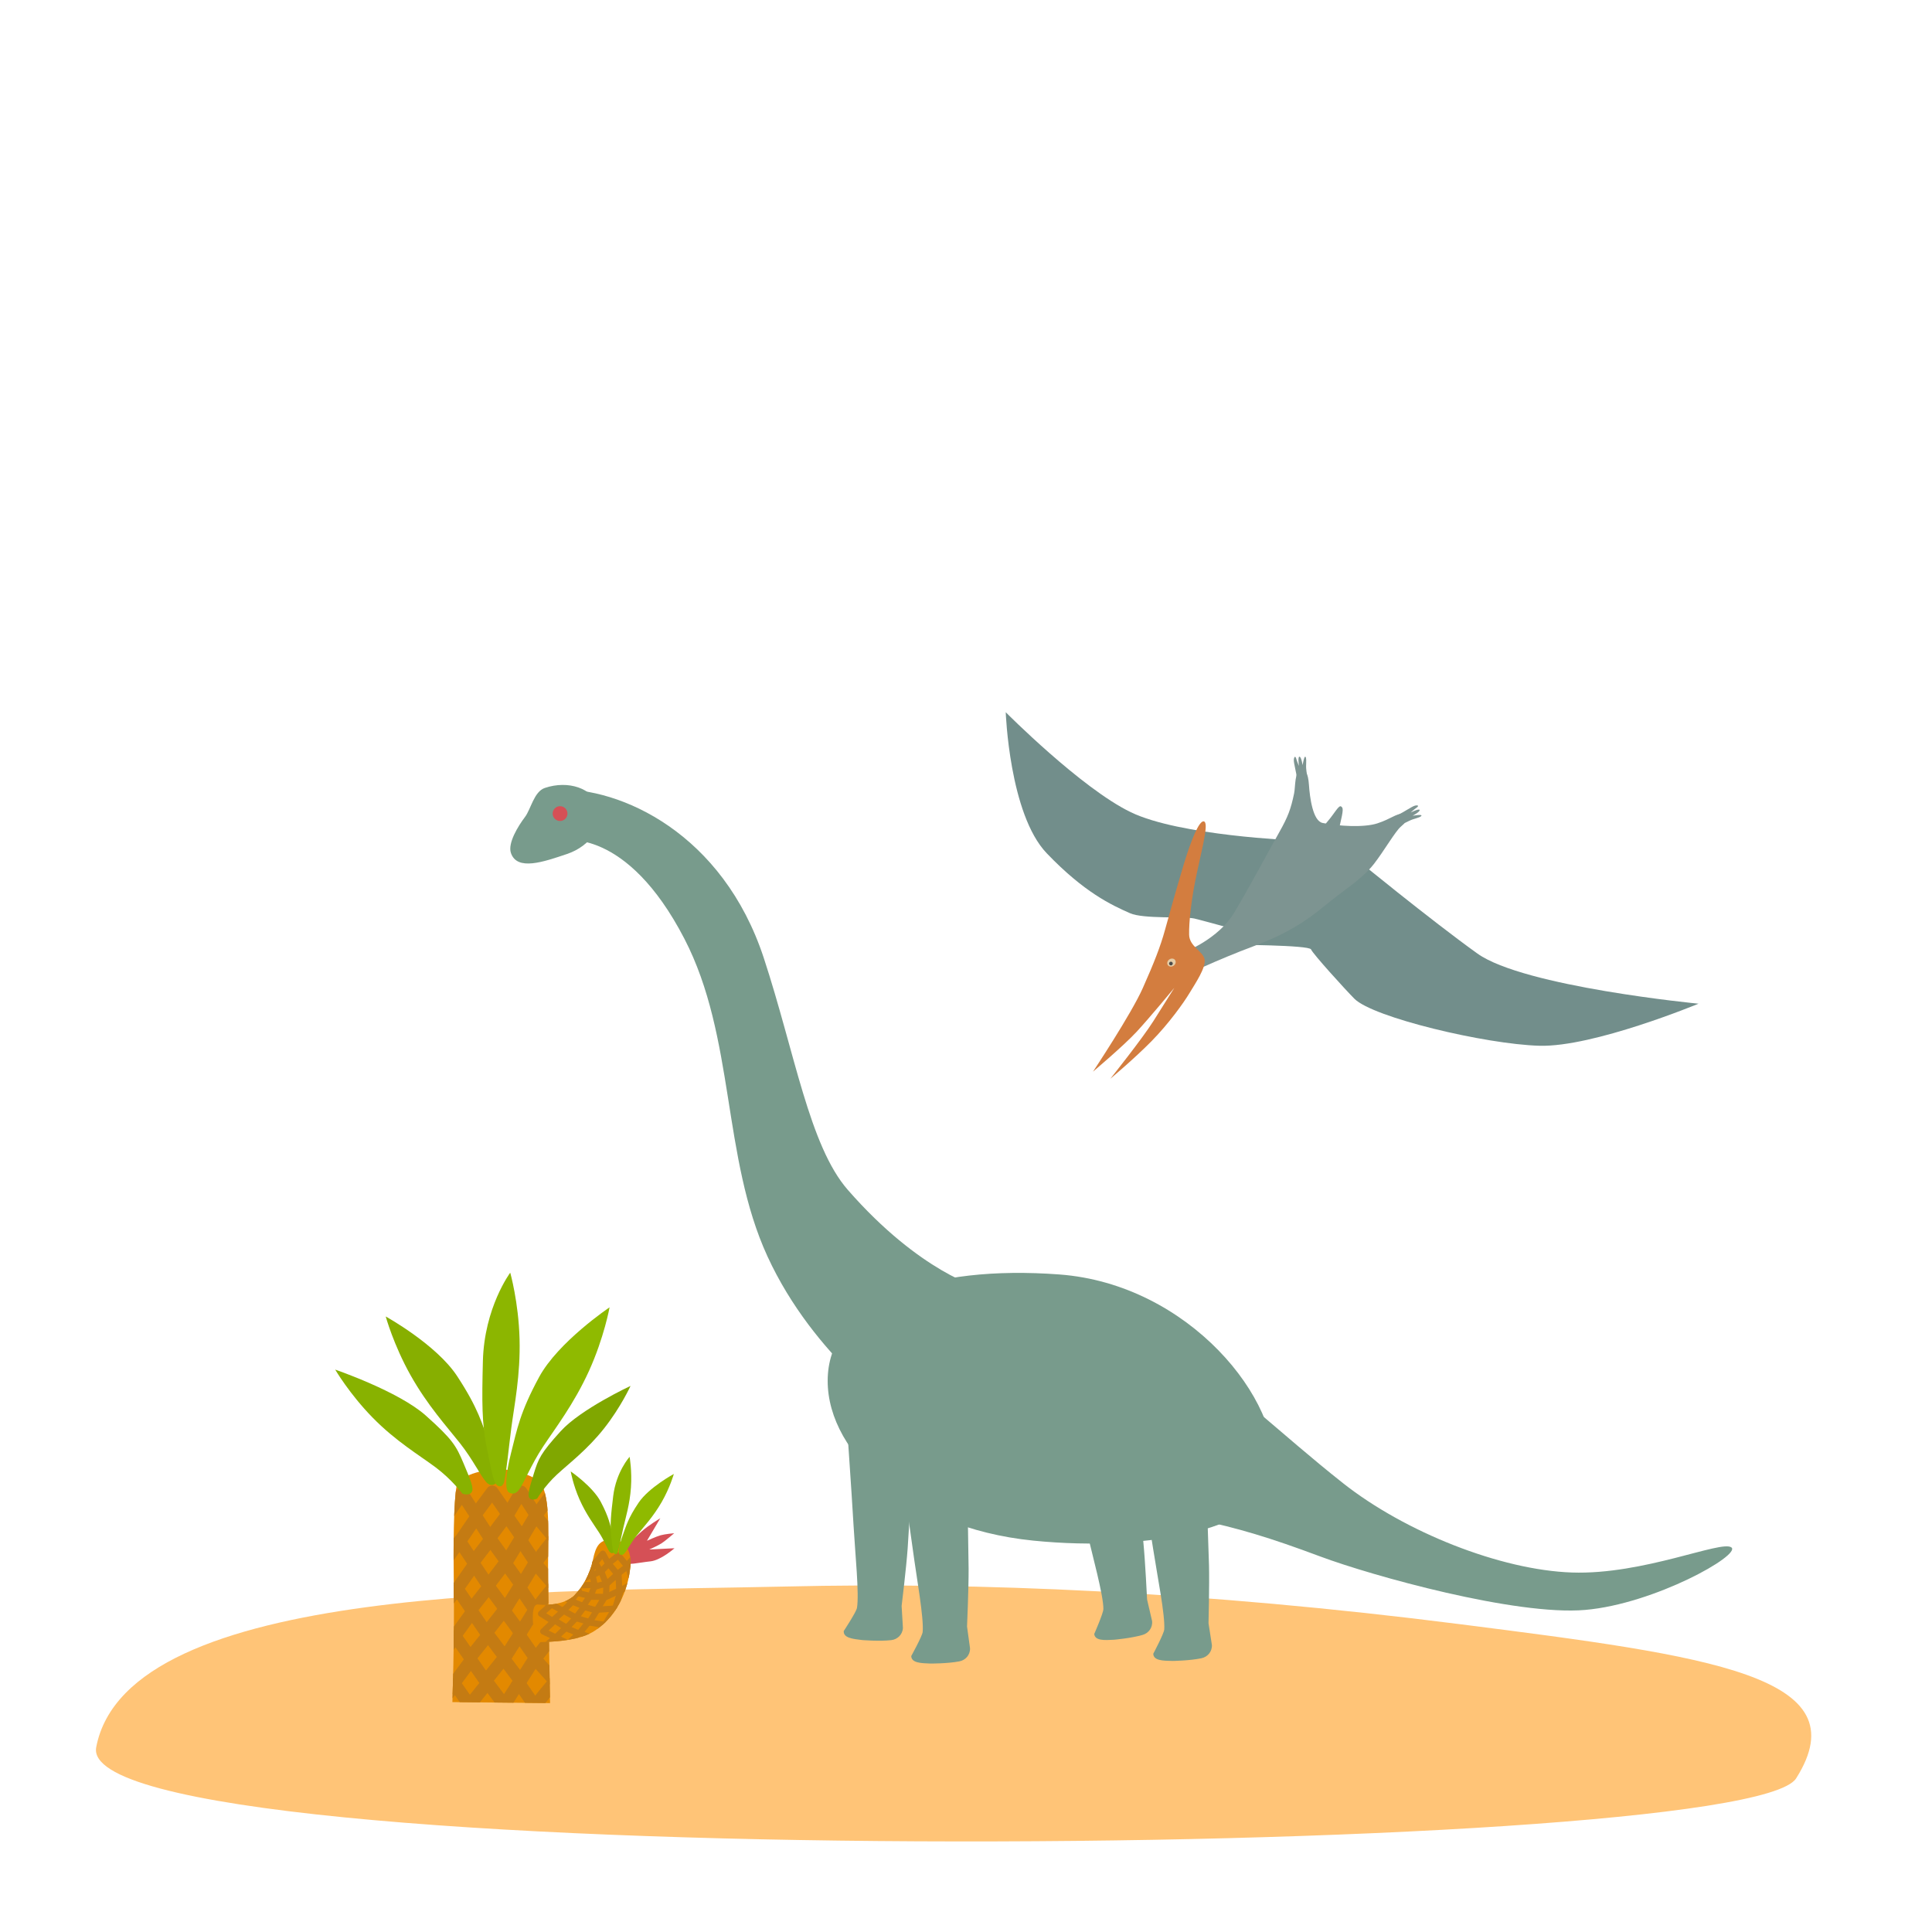 <?xml version="1.0" encoding="UTF-8" standalone="no"?>
<svg xmlns="http://www.w3.org/2000/svg" xmlns:xlink="http://www.w3.org/1999/xlink" xmlns:serif="http://www.serif.com/" width="100%" height="100%" viewBox="0 0 100 100" version="1.1" xml:space="preserve" style="fill-rule:evenodd;clip-rule:evenodd;stroke-linecap:round;stroke-linejoin:round;">
  <g>
    <path d="M4.98,90.435c1.624,-8.507 23.681,-8.038 35.747,-8.318c9.905,-0.229 21.492,0.25 34.867,1.954c12.934,1.649 20.738,2.664 17.373,7.977c-2.688,4.244 -89.246,4.983 -87.987,-1.613Z" style="fill:#ffc477;fill-rule:nonzero;"></path>
    <path d="M63.723,48.899c0,-0 4.042,0.013 4.136,0.242c0.094,0.229 1.734,2.037 2.243,2.552c0.962,0.973 6.781,2.355 9.576,2.435c2.795,0.081 8.238,-2.177 8.238,-2.177c-0,0 -9.04,-0.872 -11.447,-2.597c-2.408,-1.724 -6.434,-5.021 -6.434,-5.021l-6.312,4.566Z" style="fill:#728e8b;fill-rule:nonzero;"></path>
    <path d="M64.077,48.15c-0,-0 -2.042,-0.562 -2.26,-0.608c-0.546,-0.115 -2.637,0.032 -3.329,-0.275c-0.961,-0.424 -2.377,-1.081 -4.312,-3.105c-1.935,-2.025 -2.119,-7.297 -2.119,-7.297c0,-0 3.904,3.935 6.476,5.176c2.529,1.22 8.486,1.458 8.486,1.458l-2.942,4.651Z" style="fill:#728e8b;fill-rule:nonzero;"></path>
    <path d="M61.34,49.263c0,0 1.73,-0.666 2.537,-2.016c0.807,-1.348 1.707,-3.051 2.346,-4.187c0.441,-0.783 0.589,-1.177 0.759,-1.989c0.074,-0.355 0.02,-1.169 0.358,-1.218c0.221,-0.031 0.367,0.135 0.411,0.774c0.044,0.648 0.2,1.866 0.707,1.969c0.822,0.168 2.136,0.248 2.834,0.021c0.697,-0.227 0.976,-0.509 1.299,-0.495c0.375,0.016 0.429,0.235 -0.09,0.671c-0.279,0.235 -0.879,1.275 -1.394,1.934c-0.622,0.793 -1.61,1.382 -2.467,2.096c-1.128,0.941 -2.167,1.558 -3.698,2.131c-2.003,0.748 -3.662,1.557 -3.662,1.557l0.06,-1.248Z" style="fill:#7d9491;fill-rule:nonzero;"></path>
    <path d="M67.108,44.472c0.683,-0.653 1.271,-1.568 1.616,-1.966c0.344,-0.398 0.568,-0.841 0.687,-0.767c0.118,0.075 0.132,0.158 -0.062,0.983c-0.195,0.825 -0.385,1.922 -1.146,2.252c-0.76,0.331 -1.777,0.151 -1.095,-0.502Z" style="fill:#7d9491;fill-rule:nonzero;"></path>
    <path d="M67.128,40.256c-0.035,-0.274 -0.159,-0.741 -0.16,-0.9c-0.002,-0.159 0.071,-0.268 0.122,-0.094c0.051,0.173 0.143,0.386 0.143,0.386c-0,0 -0.07,-0.5 0.029,-0.483c0.099,0.018 0.161,0.442 0.161,0.442c-0,-0 0.075,-0.477 0.14,-0.439c0.064,0.039 0.046,0.24 0.04,0.491c-0.006,0.251 0.117,0.623 -0.03,0.656c-0.147,0.034 -0.41,0.215 -0.445,-0.059Z" style="fill:#7d9491;fill-rule:nonzero;"></path>
    <path d="M72.405,42.155c0.248,-0.122 0.65,-0.391 0.799,-0.444c0.15,-0.053 0.277,-0.019 0.129,0.085c-0.147,0.105 -0.319,0.261 -0.319,0.261c-0,0 0.451,-0.228 0.466,-0.129c0.016,0.099 -0.365,0.296 -0.365,0.296c-0,-0 0.475,-0.084 0.46,-0.011c-0.016,0.073 -0.211,0.122 -0.451,0.198c-0.239,0.075 -0.551,0.313 -0.63,0.185c-0.08,-0.128 -0.337,-0.318 -0.089,-0.441Z" style="fill:#7d9491;fill-rule:nonzero;"></path>
    <path d="M62.314,42.516c-0.241,-0.068 -0.662,0.962 -1.043,2.224c-0.38,1.262 -0.748,2.585 -0.976,3.41c-0.228,0.825 -0.544,1.645 -1.146,2.996c-0.602,1.352 -2.576,4.322 -2.576,4.322c0,0 1.589,-1.34 2.26,-2.065c0.672,-0.725 1.948,-2.27 1.948,-2.27c-0,0 -0.499,0.794 -1.079,1.715c-0.581,0.921 -2.232,2.988 -2.232,2.988c-0,0 1.213,-1.011 2.125,-1.937c0.912,-0.927 1.682,-2.011 1.971,-2.494c0.289,-0.482 0.875,-1.336 0.781,-1.761c-0.095,-0.425 -0.786,-0.651 -0.798,-1.268c-0.012,-0.617 0.099,-1.818 0.422,-3.288c0.322,-1.47 0.585,-2.504 0.343,-2.572Z" style="fill:#d37d3f;fill-rule:nonzero;"></path>
    <path d="M60.521,49.662c0.102,-0.073 0.237,-0.06 0.3,0.028c0.063,0.089 0.03,0.221 -0.073,0.294c-0.102,0.073 -0.237,0.06 -0.3,-0.029c-0.063,-0.088 -0.031,-0.22 0.073,-0.293Z" style="fill:#e6cda7;fill-rule:nonzero;"></path>
    <path d="M60.607,49.777c0.053,-0 0.096,0.043 0.096,0.096c-0,0.053 -0.043,0.096 -0.096,0.096c-0.053,0 -0.096,-0.043 -0.096,-0.096c-0,-0.053 0.043,-0.096 0.096,-0.096Z" style="fill:#4c4c4c;fill-rule:nonzero;"></path>
    <path d="M47.424,72.438c0.021,-0.358 -0.291,-0.667 -0.696,-0.69l-1.469,-0.086c-0.406,-0.024 -1.471,0.737 -1.492,1.094c0,0 0.317,4.495 0.415,6.241c0.08,1.409 0.298,3.502 0.174,4.23c-0.036,0.212 -0.685,1.196 -0.685,1.196c-0.021,0.357 0.468,0.41 0.954,0.466c0,-0 0.885,0.075 1.506,0.004c0.311,-0.036 0.583,-0.272 0.604,-0.63l-0.067,-1.137c0,-0 0.242,-1.983 0.312,-2.978c0.126,-1.782 0.444,-7.71 0.444,-7.71Z" style="fill:#789b8c;fill-rule:nonzero;"></path>
    <path d="M58.316,72.128c-0.039,-0.355 -0.399,-0.607 -0.803,-0.562l-1.462,0.163c-0.404,0.045 -1.325,0.975 -1.286,1.33c0,0 1.071,4.377 1.462,6.081c0.315,1.376 0.884,3.402 0.884,4.141c0,0.214 -0.474,1.294 -0.474,1.294c0.04,0.355 0.531,0.325 1.02,0.298c0,0 0.885,-0.075 1.485,-0.25c0.3,-0.087 0.529,-0.367 0.489,-0.722l-0.258,-1.11c0,0 -0.096,-1.995 -0.195,-2.988c-0.176,-1.777 -0.862,-7.675 -0.862,-7.675Z" style="fill:#789b8c;fill-rule:nonzero;"></path>
    <path d="M54.832,65.966c6.708,0.501 11.544,6.523 11.1,10.32c-0.324,2.768 -6.305,4.077 -12.455,3.456c-6.692,-0.676 -10.907,-4.817 -10.623,-8.63c0.285,-3.813 5.27,-5.647 11.978,-5.146Z" style="fill:#789b8c;fill-rule:nonzero;"></path>
    <path d="M28.2,40.784c1.221,-0.412 2.47,0.02 2.788,0.963c0.318,0.943 -0.415,2.042 -1.636,2.454c-1.221,0.412 -2.589,0.891 -2.907,-0.052c-0.173,-0.51 0.376,-1.397 0.731,-1.866c0.3,-0.396 0.464,-1.311 1.024,-1.499Z" style="fill:#789b8c;fill-rule:nonzero;"></path>
    <path d="M61.681,70.562c1.784,0.875 4.614,3.664 7.828,6.202c3.213,2.538 8.161,4.504 11.859,4.629c3.698,0.126 7.735,-1.689 8.249,-1.299c0.515,0.389 -3.976,2.923 -7.566,3.235c-3.589,0.312 -11.049,-1.771 -13.706,-2.763c-2.657,-0.992 -4.222,-1.46 -6.432,-1.932c-2.21,-0.471 -6.216,-2.684 -5.276,-5.114c0.941,-2.429 3.261,-3.833 5.044,-2.958Z" style="fill:#789b8c;fill-rule:nonzero;"></path>
    <path d="M28.782,40.862c3.345,-0.131 8.633,2.275 10.752,8.724c1.604,4.88 2.35,9.714 4.349,12.002c3.75,4.294 6.884,5.087 6.884,5.087c0,-0 3.438,3.188 2.465,5.979c-0.974,2.79 -6.593,0.618 -6.593,0.618c0,-0 -4.501,-2.993 -6.914,-8.24c-2.367,-5.147 -1.661,-11.341 -4.301,-16.442c-3,-5.795 -6.265,-5.081 -6.265,-5.081c0,-0 -2.835,-2.552 -0.377,-2.647Z" style="fill:#789b8c;fill-rule:nonzero;"></path>
    <path d="M49.98,73.475c-0.007,-0.358 -0.342,-0.642 -0.748,-0.634l-1.471,0.028c-0.406,0.008 -1.409,0.849 -1.402,1.207c-0,-0 0.664,4.457 0.897,6.189c0.188,1.399 0.568,3.469 0.501,4.205c-0.02,0.213 -0.591,1.245 -0.591,1.245c0.007,0.357 0.499,0.373 0.988,0.39c0,0 0.888,0.006 1.502,-0.113c0.307,-0.059 0.56,-0.316 0.553,-0.674l-0.155,-1.129c0,0 0.087,-1.995 0.081,-2.993c-0.013,-1.786 -0.155,-7.721 -0.155,-7.721Z" style="fill:#789b8c;fill-rule:nonzero;"></path>
    <path d="M62.282,73.308c-0.013,-0.357 -0.354,-0.635 -0.76,-0.62l-1.47,0.056c-0.406,0.015 -1.393,0.875 -1.379,1.232c-0,0 0.746,4.444 1.01,6.172c0.214,1.395 0.631,3.457 0.578,4.194c-0.016,0.214 -0.568,1.256 -0.568,1.256c0.013,0.358 0.505,0.364 0.995,0.372c-0,0 0.888,-0.01 1.499,-0.14c0.306,-0.065 0.555,-0.327 0.541,-0.684l-0.175,-1.126c-0,0 0.05,-1.997 0.025,-2.994c-0.045,-1.785 -0.296,-7.718 -0.296,-7.718Z" style="fill:#789b8c;fill-rule:nonzero;"></path>
    <path d="M32.358,80.173c0.123,-0.267 0.519,-0.606 0.861,-0.913c0.341,-0.307 0.958,-0.675 0.958,-0.675l-0.691,1.165c0,-0 0.478,-0.221 0.713,-0.286c0.226,-0.063 0.697,-0.105 0.697,-0.105c-0,-0 -0.436,0.38 -0.651,0.52c-0.2,0.131 -0.639,0.323 -0.639,0.323l1.305,-0.066c0,0 -0.701,0.625 -1.25,0.68c-0.549,0.056 -1.244,0.228 -1.421,0.068c-0.178,-0.16 -0.004,-0.443 0.118,-0.711Z" style="fill:#d55056;fill-rule:nonzero;"></path>
    <path d="M28.073,76.9c-0.236,-0.522 -1.555,-0.859 -2.294,-0.859c-0.739,0 -2.048,0.347 -2.143,0.859c-0.157,0.854 -0.176,3.049 -0.147,5.234c0.036,2.765 -0.073,5.966 -0.073,5.966l5.056,0.052c-0,-0 -0.066,-3.36 -0.1,-6.382c-0.025,-2.152 0.133,-3.915 -0.299,-4.87Z" style="fill:#e38900;fill-rule:nonzero;"></path>
    <g>
      <g>
        <clipPath id="_clip1">
          <path d="M28.073,76.9c-0.236,-0.522 -1.555,-0.859 -2.294,-0.859c-0.739,0 -2.048,0.347 -2.143,0.859c-0.157,0.854 -0.176,3.049 -0.147,5.234c0.036,2.765 -0.073,5.966 -0.073,5.966l5.056,0.052c-0,-0 -0.066,-3.36 -0.1,-6.382c-0.025,-2.152 0.133,-3.915 -0.299,-4.87Z"></path>
        </clipPath>
        <g clip-path="url(#_clip1)">
          <path d="M23.306,87.391l1.074,-1.462l0.755,1.08l0.933,-1.165l0.873,1.162l0.738,-1.162l1.212,1.348" style="fill:none;stroke:#c47b13;stroke-width:0.65px;"></path>
          <path d="M23.387,84.898l1.049,-1.462l0.738,1.08l0.911,-1.165l0.853,1.163l0.722,-1.163l1.183,1.348" style="fill:none;stroke:#c47b13;stroke-width:0.65px;"></path>
          <path d="M23.524,82.442l1.023,-1.461l0.719,1.08l0.888,-1.166l0.832,1.163l0.703,-1.162l1.153,1.347" style="fill:none;stroke:#c47b13;stroke-width:0.65px;"></path>
          <path d="M23.658,79.987l0.998,-1.462l0.7,1.08l0.866,-1.165l0.81,1.162l0.686,-1.162l1.124,1.348" style="fill:none;stroke:#c47b13;stroke-width:0.65px;"></path>
          <path d="M22.505,86.171l1.075,-1.462l0.754,1.08l0.933,-1.165l0.873,1.162l0.739,-1.162c-0,0 0.887,1.296 0.862,1.227c-0.024,-0.069 1.021,-1.304 1.021,-1.304" style="fill:none;stroke:#c47b13;stroke-width:0.65px;"></path>
          <path d="M22.475,88.644l1.074,-1.462l0.755,1.08l0.933,-1.165l0.873,1.162l0.739,-1.162c-0,0 0.887,1.296 0.862,1.227c-0.024,-0.069 1.021,-1.305 1.021,-1.305" style="fill:none;stroke:#c47b13;stroke-width:0.65px;"></path>
          <path d="M22.604,83.678l1.05,-1.461l0.737,1.08l0.912,-1.166l0.853,1.163l0.721,-1.163c0,0 0.867,1.296 0.843,1.227c-0.024,-0.069 0.998,-1.304 0.998,-1.304" style="fill:none;stroke:#c47b13;stroke-width:0.65px;"></path>
          <path d="M22.762,81.223l1.023,-1.462l0.718,1.08l0.889,-1.165l0.831,1.162l0.703,-1.162c0,-0 0.845,1.296 0.822,1.227c-0.023,-0.069 0.972,-1.305 0.972,-1.305" style="fill:none;stroke:#c47b13;stroke-width:0.65px;"></path>
          <path d="M22.915,78.767l0.997,-1.462l0.701,1.08l0.866,-1.165l0.81,1.163l0.686,-1.163c-0,0 0.823,1.296 0.8,1.227c-0.023,-0.069 0.948,-1.305 0.948,-1.305" style="fill:none;stroke:#c47b13;stroke-width:0.65px;"></path>
        </g>
      </g>
    </g>
    <path d="M27.854,83.049c0.53,0.07 1.444,-0.029 1.89,-0.488c0.447,-0.459 0.801,-1.113 0.946,-1.824c0.145,-0.712 0.346,-1.083 1.041,-1.044c0.695,0.04 0.975,0.672 0.894,1.437c-0.081,0.765 -0.444,2.426 -1.938,3.338c-0.96,0.586 -2.966,0.524 -2.966,0.524c0,0 -0.397,-2.014 0.133,-1.943Z" style="fill:#e38900;fill-rule:nonzero;"></path>
    <g>
      <g>
        <clipPath id="_clip2">
          <path d="M27.854,83.049c0.53,0.07 1.444,-0.029 1.89,-0.488c0.447,-0.459 0.801,-1.113 0.946,-1.824c0.145,-0.712 0.346,-1.083 1.041,-1.044c0.695,0.04 0.975,0.672 0.894,1.437c-0.081,0.765 -0.444,2.426 -1.938,3.338c-0.96,0.586 -2.966,0.524 -2.966,0.524c0,0 -0.397,-2.014 0.133,-1.943Z"></path>
        </clipPath>
        <g clip-path="url(#_clip2)">
          <path d="M27.7,82.618l0.808,0.457l-0.503,0.449l0.65,0.403l-0.537,0.515l0.635,0.304c0,0 -0.604,0.53 -0.57,0.514c0.033,-0.017 0.725,0.439 0.725,0.439" style="fill:none;stroke:#c47b13;stroke-width:0.32px;"></path>
          <path d="M28.347,82.933l0.808,0.456l-0.502,0.45l0.649,0.403l-0.537,0.514l0.636,0.305c-0,-0 -0.605,0.53 -0.571,0.513c0.033,-0.017 0.725,0.439 0.725,0.439" style="fill:none;stroke:#c47b13;stroke-width:0.32px;"></path>
          <path d="M28.804,82.474l0.83,0.417l-0.48,0.473l0.668,0.371l-0.512,0.54l0.65,0.273c-0,0 -0.578,0.559 -0.545,0.541c0.033,-0.019 0.746,0.403 0.746,0.403" style="fill:none;stroke:#c47b13;stroke-width:0.32px;"></path>
          <path d="M29.091,82.014l0.871,0.321l-0.423,0.525l0.705,0.293l-0.448,0.594l0.677,0.198c0,0 -0.511,0.621 -0.481,0.599c0.031,-0.022 0.787,0.316 0.787,0.316" style="fill:none;stroke:#c47b13;stroke-width:0.32px;"></path>
          <path d="M29.65,82.394l0.892,0.211l-0.375,0.551l0.725,0.204l-0.392,0.62l0.813,0.127c0,0 -0.579,0.64 -0.55,0.616c0.028,-0.024 0.807,0.217 0.807,0.217" style="fill:none;stroke:#c47b13;stroke-width:0.32px;"></path>
          <path d="M29.892,82.059l0.907,-0.025l-0.239,0.611l0.745,0.01l-0.406,0.664l0.918,-0.058c-0,0 -0.504,0.849 -0.482,0.819c0.022,-0.03 0.974,-0.111 0.974,-0.111" style="fill:none;stroke:#c47b13;stroke-width:0.32px;"></path>
          <path d="M29.955,81.853l0.698,-0.367l0.149,0.635l0.59,-0.16l-0.027,0.698l0.767,-0.361c-0,-0 -0.283,0.944 -0.275,0.908c0.008,-0.036 1.079,-0.577 1.079,-0.577" style="fill:none;stroke:#c47b13;stroke-width:0.32px;"></path>
          <path d="M29.798,81.636l0.563,-0.553l0.296,0.457l0.449,-0.232l0.275,0.692l0.63,-0.567c-0,-0 0.049,0.985 0.047,0.948c-0.003,-0.037 0.809,-0.491 0.809,-0.491" style="fill:none;stroke:#c47b13;stroke-width:0.32px;"></path>
          <path d="M30.38,81.594l0.445,-0.691l0.266,0.458l0.416,-0.424l0.446,0.54l0.56,-0.434c-0,0 0.232,0.917 0.241,0.693c0.002,-0.037 0.658,-0.682 0.658,-0.682" style="fill:none;stroke:#c47b13;stroke-width:0.32px;"></path>
          <path d="M30.797,80.907l0.405,-0.491l0.277,0.515l0.527,-0.422l0.446,0.54l0.39,-0.481c-0,-0 0.402,0.964 0.412,0.74c0.001,-0.037 0.657,-0.682 0.657,-0.682" style="fill:none;stroke:#c47b13;stroke-width:0.32px;"></path>
        </g>
      </g>
    </g>
    <path d="M23.933,77.311c-0,0 -0.552,-0.739 -1.388,-1.363c-0.837,-0.625 -2.063,-1.351 -3.261,-2.576c-1.198,-1.225 -1.934,-2.481 -1.934,-2.481c0,-0 3.277,1.121 4.683,2.373c1.405,1.252 1.576,1.571 1.959,2.475c0.382,0.904 0.555,1.312 0.414,1.505c-0.14,0.194 -0.473,0.067 -0.473,0.067Z" style="fill:#88b200;fill-rule:nonzero;"></path>
    <path d="M27.805,77.564c-0,0 0.388,-0.654 1.018,-1.237c0.629,-0.583 1.567,-1.283 2.442,-2.39c0.874,-1.107 1.371,-2.202 1.371,-2.202c-0,0 -2.573,1.197 -3.614,2.343c-1.041,1.147 -1.154,1.423 -1.392,2.199c-0.238,0.775 -0.345,1.124 -0.216,1.272c0.13,0.147 0.391,0.015 0.391,0.015Z" style="fill:#80a700;fill-rule:nonzero;"></path>
    <path d="M25.171,76.719c-0.308,-0.346 -0.683,-1.156 -1.36,-2.016c-0.678,-0.859 -1.68,-1.954 -2.56,-3.521c-0.88,-1.567 -1.286,-3.041 -1.286,-3.041c0,0 2.619,1.443 3.701,3.093c1.082,1.65 1.293,2.45 1.703,3.622c0.339,0.973 0.482,1.768 0.288,1.926c-0.194,0.159 -0.378,0.059 -0.486,-0.063Z" style="fill:#87af00;fill-rule:nonzero;"></path>
    <path d="M31.546,80.313c-0.126,-0.172 -0.262,-0.559 -0.535,-0.982c-0.272,-0.423 -0.682,-0.968 -1.016,-1.723c-0.334,-0.756 -0.455,-1.448 -0.455,-1.448c-0,-0 1.134,0.775 1.557,1.577c0.423,0.803 0.485,1.178 0.621,1.732c0.113,0.46 0.143,0.83 0.047,0.894c-0.096,0.064 -0.175,0.01 -0.219,-0.05Z" style="fill:#87af00;fill-rule:nonzero;"></path>
    <path d="M26.851,77.125c0.295,-0.393 0.614,-1.273 1.252,-2.238c0.638,-0.965 1.6,-2.208 2.383,-3.928c0.782,-1.72 1.066,-3.292 1.066,-3.292c0,0 -2.657,1.783 -3.648,3.611c-0.99,1.828 -1.135,2.679 -1.454,3.938c-0.265,1.046 -0.337,1.884 -0.113,2.027c0.224,0.143 0.411,0.02 0.514,-0.118Z" style="fill:#8fba00;fill-rule:nonzero;"></path>
    <path d="M32.313,80.413c0.152,-0.167 0.337,-0.555 0.671,-0.969c0.334,-0.413 0.828,-0.94 1.262,-1.693c0.433,-0.752 0.632,-1.459 0.632,-1.459c0,0 -1.294,0.699 -1.827,1.492c-0.534,0.793 -0.637,1.176 -0.838,1.738c-0.167,0.467 -0.237,0.847 -0.14,0.923c0.096,0.075 0.187,0.027 0.24,-0.032Z" style="fill:#8fba00;fill-rule:nonzero;"></path>
    <path d="M26.092,76.71c0.122,-0.502 0.228,-1.689 0.378,-2.836c0.151,-1.147 0.472,-2.686 0.422,-4.575c-0.05,-1.889 -0.482,-3.426 -0.482,-3.426c-0,-0 -1.346,1.803 -1.416,4.583c-0.052,2.078 -0.058,3.236 0.207,4.508c0.22,1.056 0.324,1.764 0.539,1.92c0.196,0.141 0.322,-0.049 0.352,-0.174Z" style="fill:#8cb600;fill-rule:nonzero;"></path>
    <path d="M31.968,80.349c0.077,-0.225 0.178,-0.763 0.297,-1.281c0.119,-0.518 0.333,-1.209 0.393,-2.075c0.06,-0.866 -0.07,-1.588 -0.07,-1.588c-0,-0 -0.695,0.766 -0.849,2.034c-0.115,0.949 -0.168,1.478 -0.103,2.072c0.054,0.493 0.071,0.821 0.163,0.902c0.083,0.073 0.149,-0.008 0.169,-0.064Z" style="fill:#8cb600;fill-rule:nonzero;"></path>
    <path d="M28.988,42.495c-0.211,0 -0.383,-0.172 -0.383,-0.384c-0,-0.212 0.172,-0.383 0.383,-0.383c0.212,-0 0.384,0.171 0.384,0.383c0,0.212 -0.172,0.384 -0.384,0.384Z" style="fill:#d55056;fill-rule:nonzero;"></path>
    <g id="prehistory.svg"></g>
  </g>
</svg>
